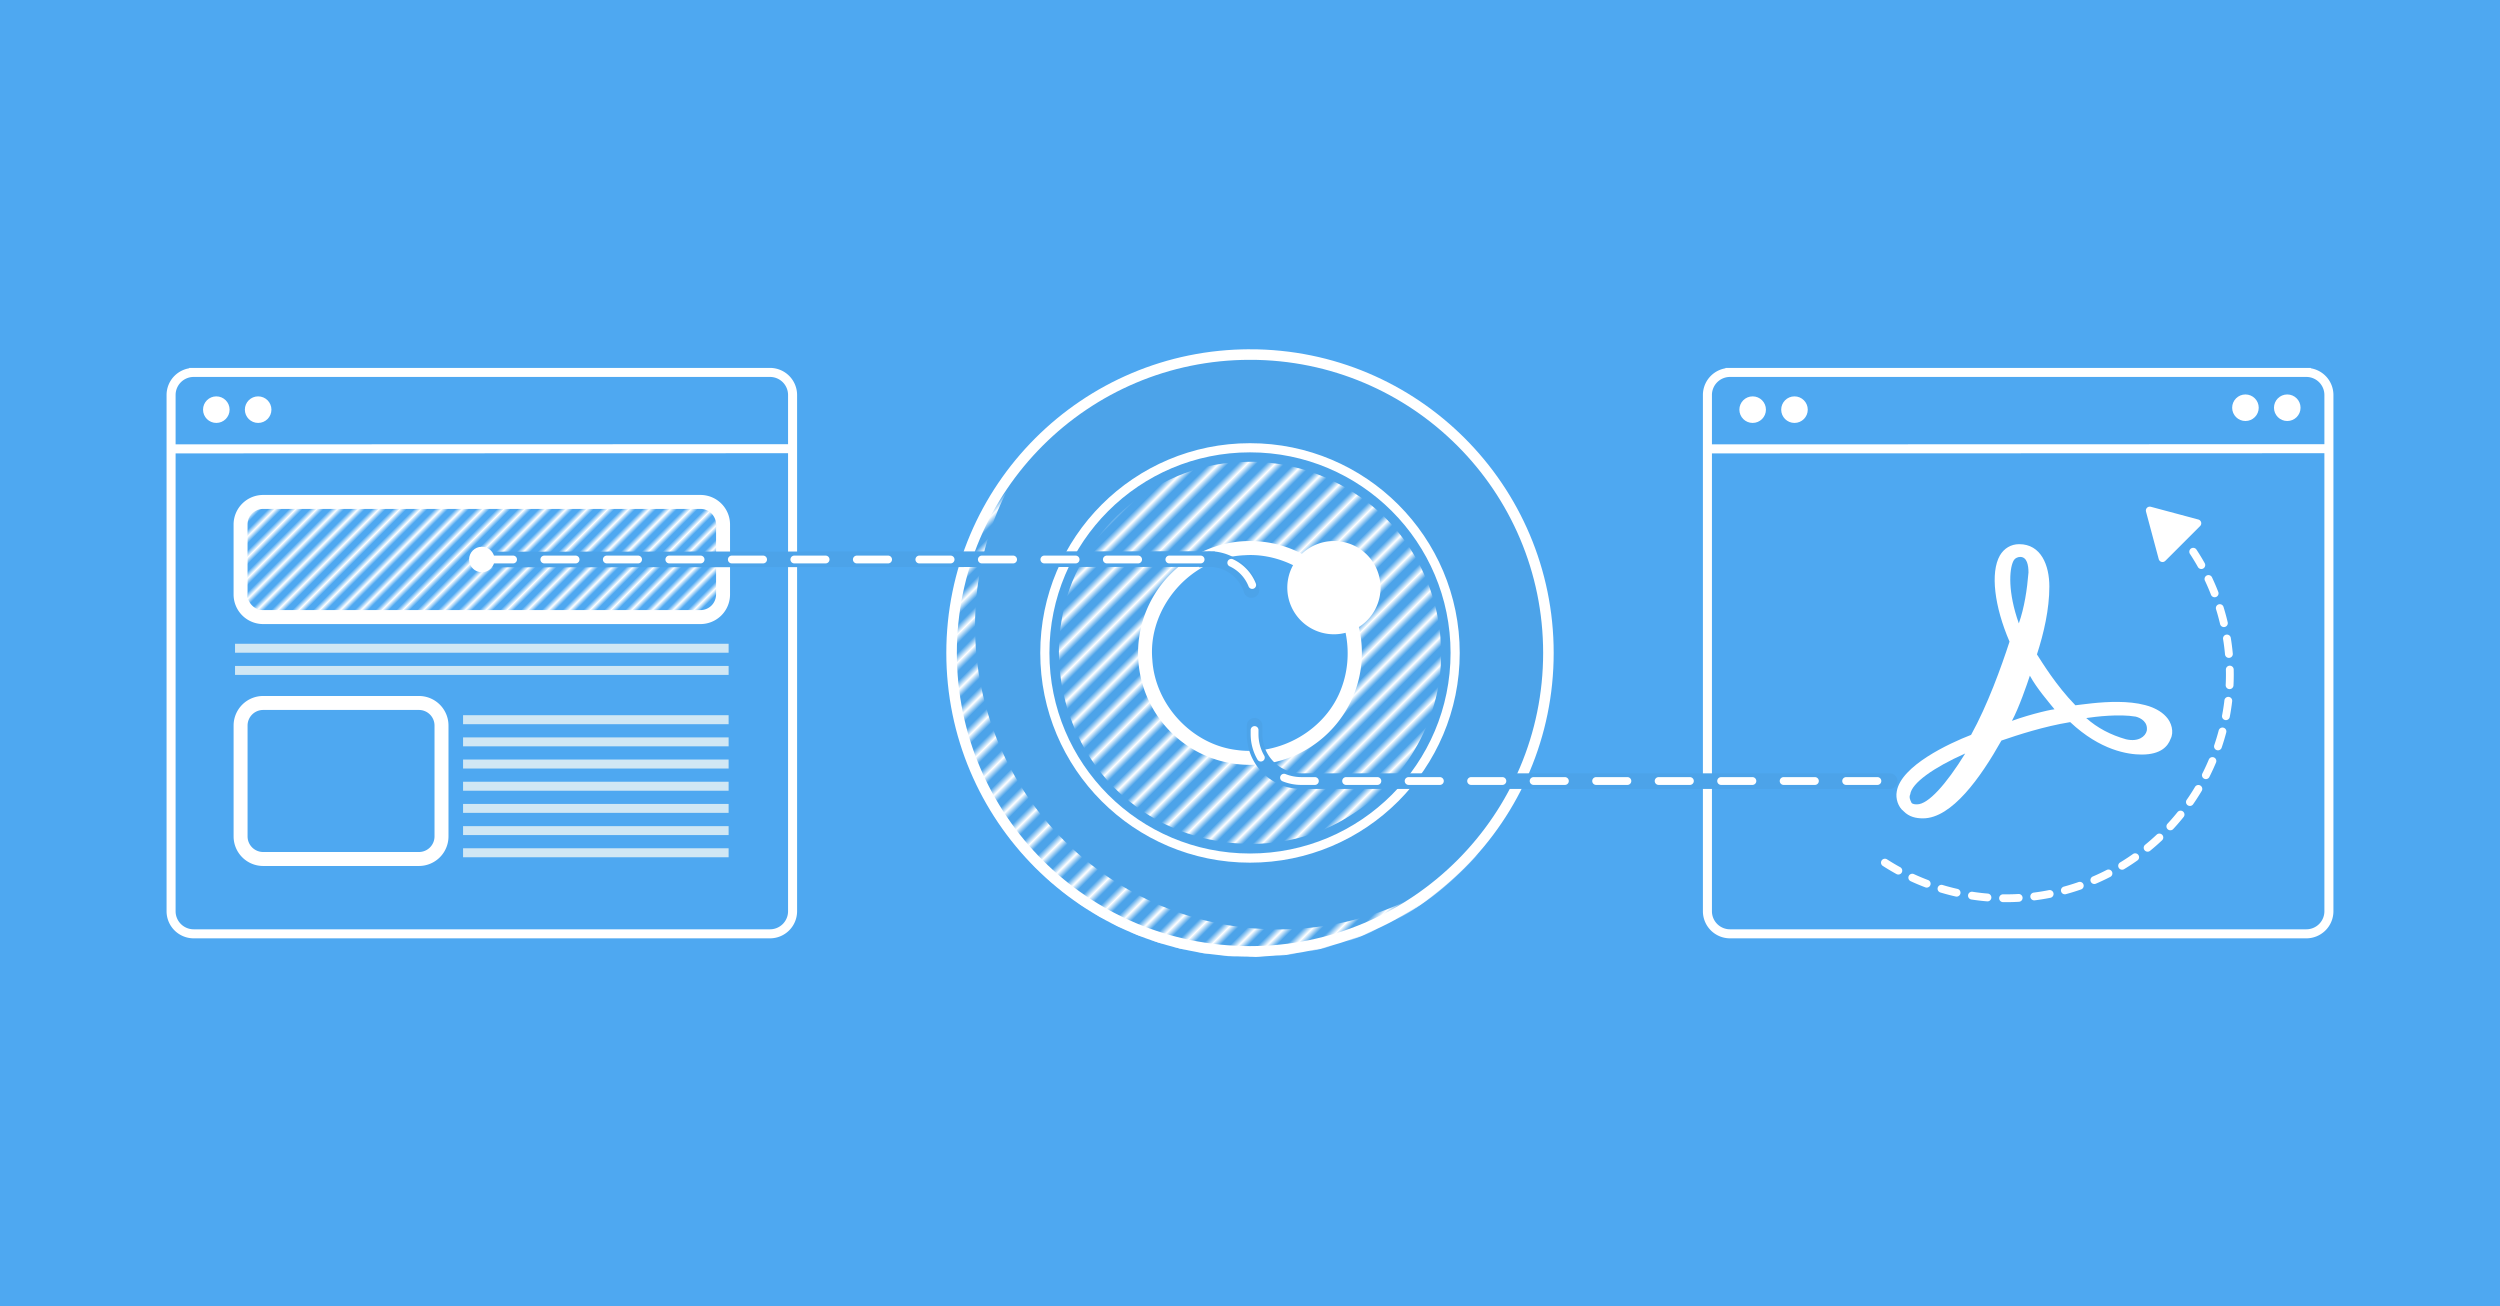 <svg xmlns="http://www.w3.org/2000/svg" xmlns:xlink="http://www.w3.org/1999/xlink" xml:space="preserve" width="1600" height="836" viewBox="0 0 423.333 221.192"><defs><pattern xlink:href="#c" id="f" patternTransform="rotate(-135 349.656 -361.256)scale(.83)" preserveAspectRatio="xMidYMid"/><pattern xlink:href="#d" id="c" x="0" y="0" patternTransform="rotate(-135 348.65 -189.107)scale(.434)" preserveAspectRatio="xMidYMid"/><pattern id="d" width="3" height="1" patternTransform="scale(2)" patternUnits="userSpaceOnUse" preserveAspectRatio="xMidYMid" style="fill:#fff"><path d="M0-.5h1v2H0z" style="stroke:none"/></pattern><pattern xlink:href="#e" id="g" x=".5" y="0" patternTransform="scale(-1.126)rotate(45 353.83 -178.025)" preserveAspectRatio="xMidYMid"/><pattern xlink:href="#e" id="h" x="0" y="0" patternTransform="scale(-1.126)rotate(45 -288.775 83.512)" preserveAspectRatio="xMidYMid"/><pattern id="e" width="3" height="1" patternTransform="scale(2)" patternUnits="userSpaceOnUse" preserveAspectRatio="xMidYMid" style="fill:#fff"><path d="M0-.5h1v2H0z" style="stroke:none"/></pattern></defs><g transform="translate(78.83 219.611)"><path d="M-78.83-219.611h423.333V1.58H-78.831Z" style="fill:#4ea8f1;fill-opacity:1;stroke-width:.529"/><circle cx="217.953" cy="-150.243" r="2.249" style="fill:#fff;fill-opacity:1;stroke:none;stroke-width:.92;stroke-linejoin:miter;stroke-miterlimit:2;stroke-dasharray:none;stroke-dashoffset:0;stroke-opacity:1;paint-order:stroke fill markers"/><circle cx="225.035" cy="-150.243" r="2.249" style="fill:#fff;fill-opacity:1;stroke:none;stroke-width:.92;stroke-linejoin:miter;stroke-miterlimit:2;stroke-dasharray:none;stroke-dashoffset:0;stroke-opacity:1;paint-order:stroke fill markers"/><path d="m210.293-143.602 105.24-.029m-101.416-12.916h97.591a3.824 3.824 0 0 1 3.824 3.824v87.415a3.824 3.824 0 0 1-3.824 3.824h-97.59a3.824 3.824 0 0 1-3.825-3.824v-87.415a3.824 3.824 0 0 1 3.824-3.824z" style="display:inline;fill:none;fill-opacity:1;stroke:#fff;stroke-width:1.529;stroke-linecap:butt;stroke-linejoin:miter;stroke-dasharray:none;stroke-opacity:1"/><circle cx="-42.2" cy="-150.243" r="2.249" style="fill:#fff;fill-opacity:1;stroke:none;stroke-width:.92;stroke-linejoin:miter;stroke-miterlimit:2;stroke-dasharray:none;stroke-dashoffset:0;stroke-opacity:1;paint-order:stroke fill markers"/><circle cx="-35.118" cy="-150.243" r="2.249" style="fill:#fff;fill-opacity:1;stroke:none;stroke-width:.92;stroke-linejoin:miter;stroke-miterlimit:2;stroke-dasharray:none;stroke-dashoffset:0;stroke-opacity:1;paint-order:stroke fill markers"/><path d="m-49.86-143.602 105.239-.029m-101.415-12.916h97.59a3.824 3.824 0 0 1 3.825 3.824v87.415a3.824 3.824 0 0 1-3.824 3.824h-97.591a3.824 3.824 0 0 1-3.824-3.824v-87.415a3.824 3.824 0 0 1 3.824-3.824z" style="display:inline;fill:none;fill-opacity:1;stroke:#fff;stroke-width:1.529;stroke-linecap:butt;stroke-linejoin:miter;stroke-dasharray:none;stroke-opacity:1"/><path d="M-34.271-134.616h74.053a3.824 3.824 0 0 1 3.824 3.824v11.85a3.824 3.824 0 0 1-3.824 3.823H-34.27a3.824 3.824 0 0 1-3.824-3.824v-11.849a3.824 3.824 0 0 1 3.824-3.824zm0 34.042h26.378a3.824 3.824 0 0 1 3.824 3.824v18.771a3.824 3.824 0 0 1-3.824 3.824h-26.374a3.824 3.824 0 0 1-3.824-3.824v-18.77a3.824 3.824 0 0 1 3.824-3.825z" style="display:inline;fill:#4ea8f1;fill-opacity:1;stroke:#fff;stroke-width:2.366;stroke-linejoin:miter;stroke-miterlimit:2;stroke-dasharray:none;stroke-dashoffset:0;stroke-opacity:1;paint-order:stroke fill markers"/><path d="M44.549-97.744H-.417M44.55-93.99H-.417m44.966 3.757H-.417m44.966 3.757H-.417m44.966 3.755H-.417m44.966 3.757H-.417m44.966 3.756H-.417" style="display:inline;fill:none;stroke:#d0e7f4;stroke-width:1.518;stroke-linecap:butt;stroke-linejoin:miter;stroke-dasharray:none;stroke-opacity:1"/><path d="M-39.032-109.841h83.581" style="display:inline;fill:#7dc4f4;fill-opacity:1;stroke:#d0e7f4;stroke-width:1.518;stroke-linecap:butt;stroke-linejoin:miter;stroke-dasharray:none;stroke-opacity:1"/><path d="M-39.032-106.086h83.581" style="display:inline;fill:none;stroke:#d0e7f4;stroke-width:1.518;stroke-linecap:butt;stroke-linejoin:miter;stroke-dasharray:none;stroke-opacity:1"/><path d="M38.916-133.644c-24.537.101-49.088-.058-73.623.12-2.231.29-2.61 2.916-2.383 4.738.176 3.706-.36 7.534.352 11.157 1.402 2.166 4.214 1.373 6.356 1.5 23.547 0 47.094.033 70.64-.053 2.193-.401 2.587-2.954 2.339-4.799-.138-3.7.325-7.505-.32-11.14-.65-1.19-2.084-1.592-3.36-1.523" style="display:inline;fill:url(#f);fill-opacity:1;stroke:none;stroke-width:.215;stroke-miterlimit:2;stroke-dasharray:none;stroke-dashoffset:9.925;stroke-opacity:1;paint-order:fill markers stroke"/><path d="M132.835-159.575c27.908 0 50.533 22.623 50.533 50.53 0 27.908-22.625 50.534-50.533 50.534s-50.531-22.626-50.531-50.533c0-27.908 22.623-50.53 50.53-50.53z" style="display:inline;fill:#4ca3e9;fill-opacity:1;stroke:#fff;stroke-width:1.785;stroke-dasharray:none;stroke-opacity:1"/><path d="M132.835-143.788c19.186 0 34.74 15.555 34.74 34.74s-15.554 34.74-34.74 34.74-34.74-15.557-34.74-34.74c0-19.187 15.554-34.74 34.74-34.74z" style="display:inline;fill:#4ca3e9;fill-opacity:1;stroke:#fff;stroke-width:1.551;stroke-miterlimit:2;stroke-dasharray:none;stroke-dashoffset:9.925;stroke-opacity:1;paint-order:fill markers stroke"/><path d="M131.119-141.362c-14.605.522-27.904 12.269-30.174 26.72-1.982 11.299 2.45 23.516 11.445 30.694 10.311 8.521 26.117 9.749 37.417 2.435 9.607-5.852 15.8-16.952 15.362-28.239-.151-10.226-5.458-20.222-13.984-25.918-5.833-4.01-12.985-6.122-20.066-5.692" style="display:inline;fill:url(#g);fill-opacity:1;stroke:none;stroke-width:.252;stroke-miterlimit:2;stroke-dasharray:none;stroke-dashoffset:9.925;stroke-opacity:1;paint-order:fill markers stroke"/><path d="M132.835-127.996a18.95 18.95 0 1 1-.005 37.9 18.95 18.95 0 0 1 .005-37.9" style="display:inline;fill:#fff;fill-opacity:1;stroke-width:.361"/><path d="M137.678-62.236c-28.388 0-51.4-23.016-51.4-51.397 0-13.005 4.869-24.844 12.831-33.896-10.708 9.42-17.503 23.186-17.503 38.57 0 28.381 23.013 51.396 51.4 51.396 15.382 0 29.147-6.793 38.569-17.503-9.055 7.964-20.894 12.832-33.897 12.832z" style="display:inline;fill:url(#h);fill-opacity:1;stroke:none;stroke-width:.219;stroke-miterlimit:2;stroke-dasharray:none;stroke-dashoffset:9.925;stroke-opacity:1;paint-order:fill markers stroke"/><path d="M131.934-125.59a15.6 15.6 0 0 0-4.212.754c-7.028 2.275-12.118 9.55-11.422 16.97.464 7.593 6.717 14.357 14.3 15.258 7.398 1.03 15.177-3.458 17.734-10.524 2.05-5.464 1.038-12.007-2.723-16.499-3.154-3.851-8.514-6.316-13.677-5.96" style="display:inline;fill:#4ea8f1;fill-opacity:1;stroke-width:.361"/><path d="M147.048-127.996a7.895 7.895 0 1 1 0 15.79 7.895 7.895 0 1 1 0-15.79" style="display:inline;fill:#fff;fill-opacity:1;stroke-width:.361"/><path d="m-25.993 132.646 122.796-.07a7.51 7.51 34.84 0 1 7.529 5.24" style="fill:none;stroke:#4ca3e9;stroke-width:2.646;stroke-linecap:round;stroke-linejoin:miter;stroke-dasharray:none;stroke-dashoffset:0;stroke-opacity:1" transform="translate(28.75 -257.515)"/><circle cx="2.758" cy="-124.87" r="2.158" style="fill:#fff;fill-opacity:1;stroke-width:.265;stroke-linecap:round;stroke-miterlimit:10;stroke-dashoffset:12.568;paint-order:fill markers stroke"/><path d="M-25.993 132.646H96.934a6.94 6.94 36.141 0 1 7.927 5.789" style="fill:none;stroke:#fff;stroke-width:1.323;stroke-linecap:round;stroke-linejoin:miter;stroke-dasharray:5.292,5.292;stroke-dashoffset:0;stroke-opacity:1" transform="translate(28.75 -257.515)"/><path d="M-2.684 126.825h99.618a7.927 7.927 45 0 1 7.927 7.927v1.452" style="fill:none;stroke:#4ca3e9;stroke-width:2.646;stroke-linecap:round;stroke-linejoin:miter;stroke-dasharray:none;stroke-dashoffset:0;stroke-opacity:1" transform="rotate(180 119.236 19.742)"/><path d="M-.604 126.843h97.538a7.927 7.927 45 0 1 7.927 7.927v.708" style="fill:none;stroke:#fff;stroke-width:1.323;stroke-linecap:round;stroke-linejoin:miter;stroke-dasharray:5.292,5.292;stroke-dashoffset:0;stroke-opacity:1" transform="rotate(180 119.236 19.742)"/><circle cx="301.398" cy="-150.568" r="2.249" style="fill:#fff;fill-opacity:1;stroke:none;stroke-width:.92;stroke-linejoin:miter;stroke-miterlimit:2;stroke-dasharray:none;stroke-dashoffset:0;stroke-opacity:1;paint-order:stroke fill markers"/><circle cx="308.48" cy="-150.568" r="2.249" style="fill:#fff;fill-opacity:1;stroke:none;stroke-width:.92;stroke-linejoin:miter;stroke-miterlimit:2;stroke-dasharray:none;stroke-dashoffset:0;stroke-opacity:1;paint-order:stroke fill markers"/><path fill="#fff" d="M287.96-98.263c-3.504-3.842-13.05-2.16-15.357-1.92-3.27-3.362-5.577-7.174-6.51-8.615 1.167-3.601 2.101-7.653 2.101-11.495 0-3.601-1.401-7.173-5.109-7.173-1.401 0-2.57.72-3.27 1.92-1.635 2.882-.934 8.615 1.635 14.587-1.401 4.322-3.737 10.775-6.51 15.787-3.738 1.441-11.883 5.253-12.584 9.575-.234 1.2.234 2.64 1.168 3.361.934.96 2.102 1.2 3.27 1.2 4.875 0 9.78-6.932 13.284-13.175 2.803-.96 7.211-2.401 11.649-3.122 5.11 4.803 9.78 5.493 12.116 5.493 3.27 0 4.438-1.44 4.876-2.641.613-1.14.175-2.822-.76-3.782m-3.27 2.401c-.234.96-1.402 1.921-3.504 1.44-2.569-.72-4.875-1.92-6.744-3.6 1.635-.24 5.577-.721 8.38-.24.934.24 2.101.96 1.868 2.4m-22.598-28.723c.234-.48.701-.72 1.168-.72 1.168 0 1.401 1.44 1.401 2.641-.233 2.881-.7 5.973-1.634 8.614-1.869-5.252-1.635-9.094-.935-10.535m-.233 27.042c1.168-2.16 2.569-6.212 3.036-7.653 1.168 2.16 3.27 4.562 4.204 5.733.234-.21-3.97.72-7.24 1.92m-7.912 5.523c-3.24 5.252-6.277 8.614-8.146 8.614-.234 0-.7 0-.934-.24-.234-.48-.467-.96-.234-1.441.234-1.921 3.97-4.562 9.314-6.933" style="fill:#fff;fill-opacity:1;stroke:none;stroke-width:2.68"/><path d="M292.553-126.183a37.9 37.9 0 0 1 6.205 20.78v0a37.896 37.896 0 0 1-37.895 37.897 37.9 37.9 0 0 1-20.715-6.163" style="fill:none;stroke:#fff;stroke-width:1.323;stroke-linecap:round;stroke-linejoin:round;stroke-miterlimit:0;stroke-dasharray:2.646,2.646;stroke-dashoffset:0;stroke-opacity:1"/><path d="m262.754 124.19-2.95 2.95-2.951 2.95-1.08-4.03-1.08-4.03 4.03 1.08z" style="fill:#fff;fill-opacity:1;stroke:#fff;stroke-width:1.323;stroke-linecap:round;stroke-linejoin:round;stroke-miterlimit:0;stroke-dasharray:none;stroke-dashoffset:0;stroke-opacity:1" transform="translate(30.503 -255.19)"/></g></svg>